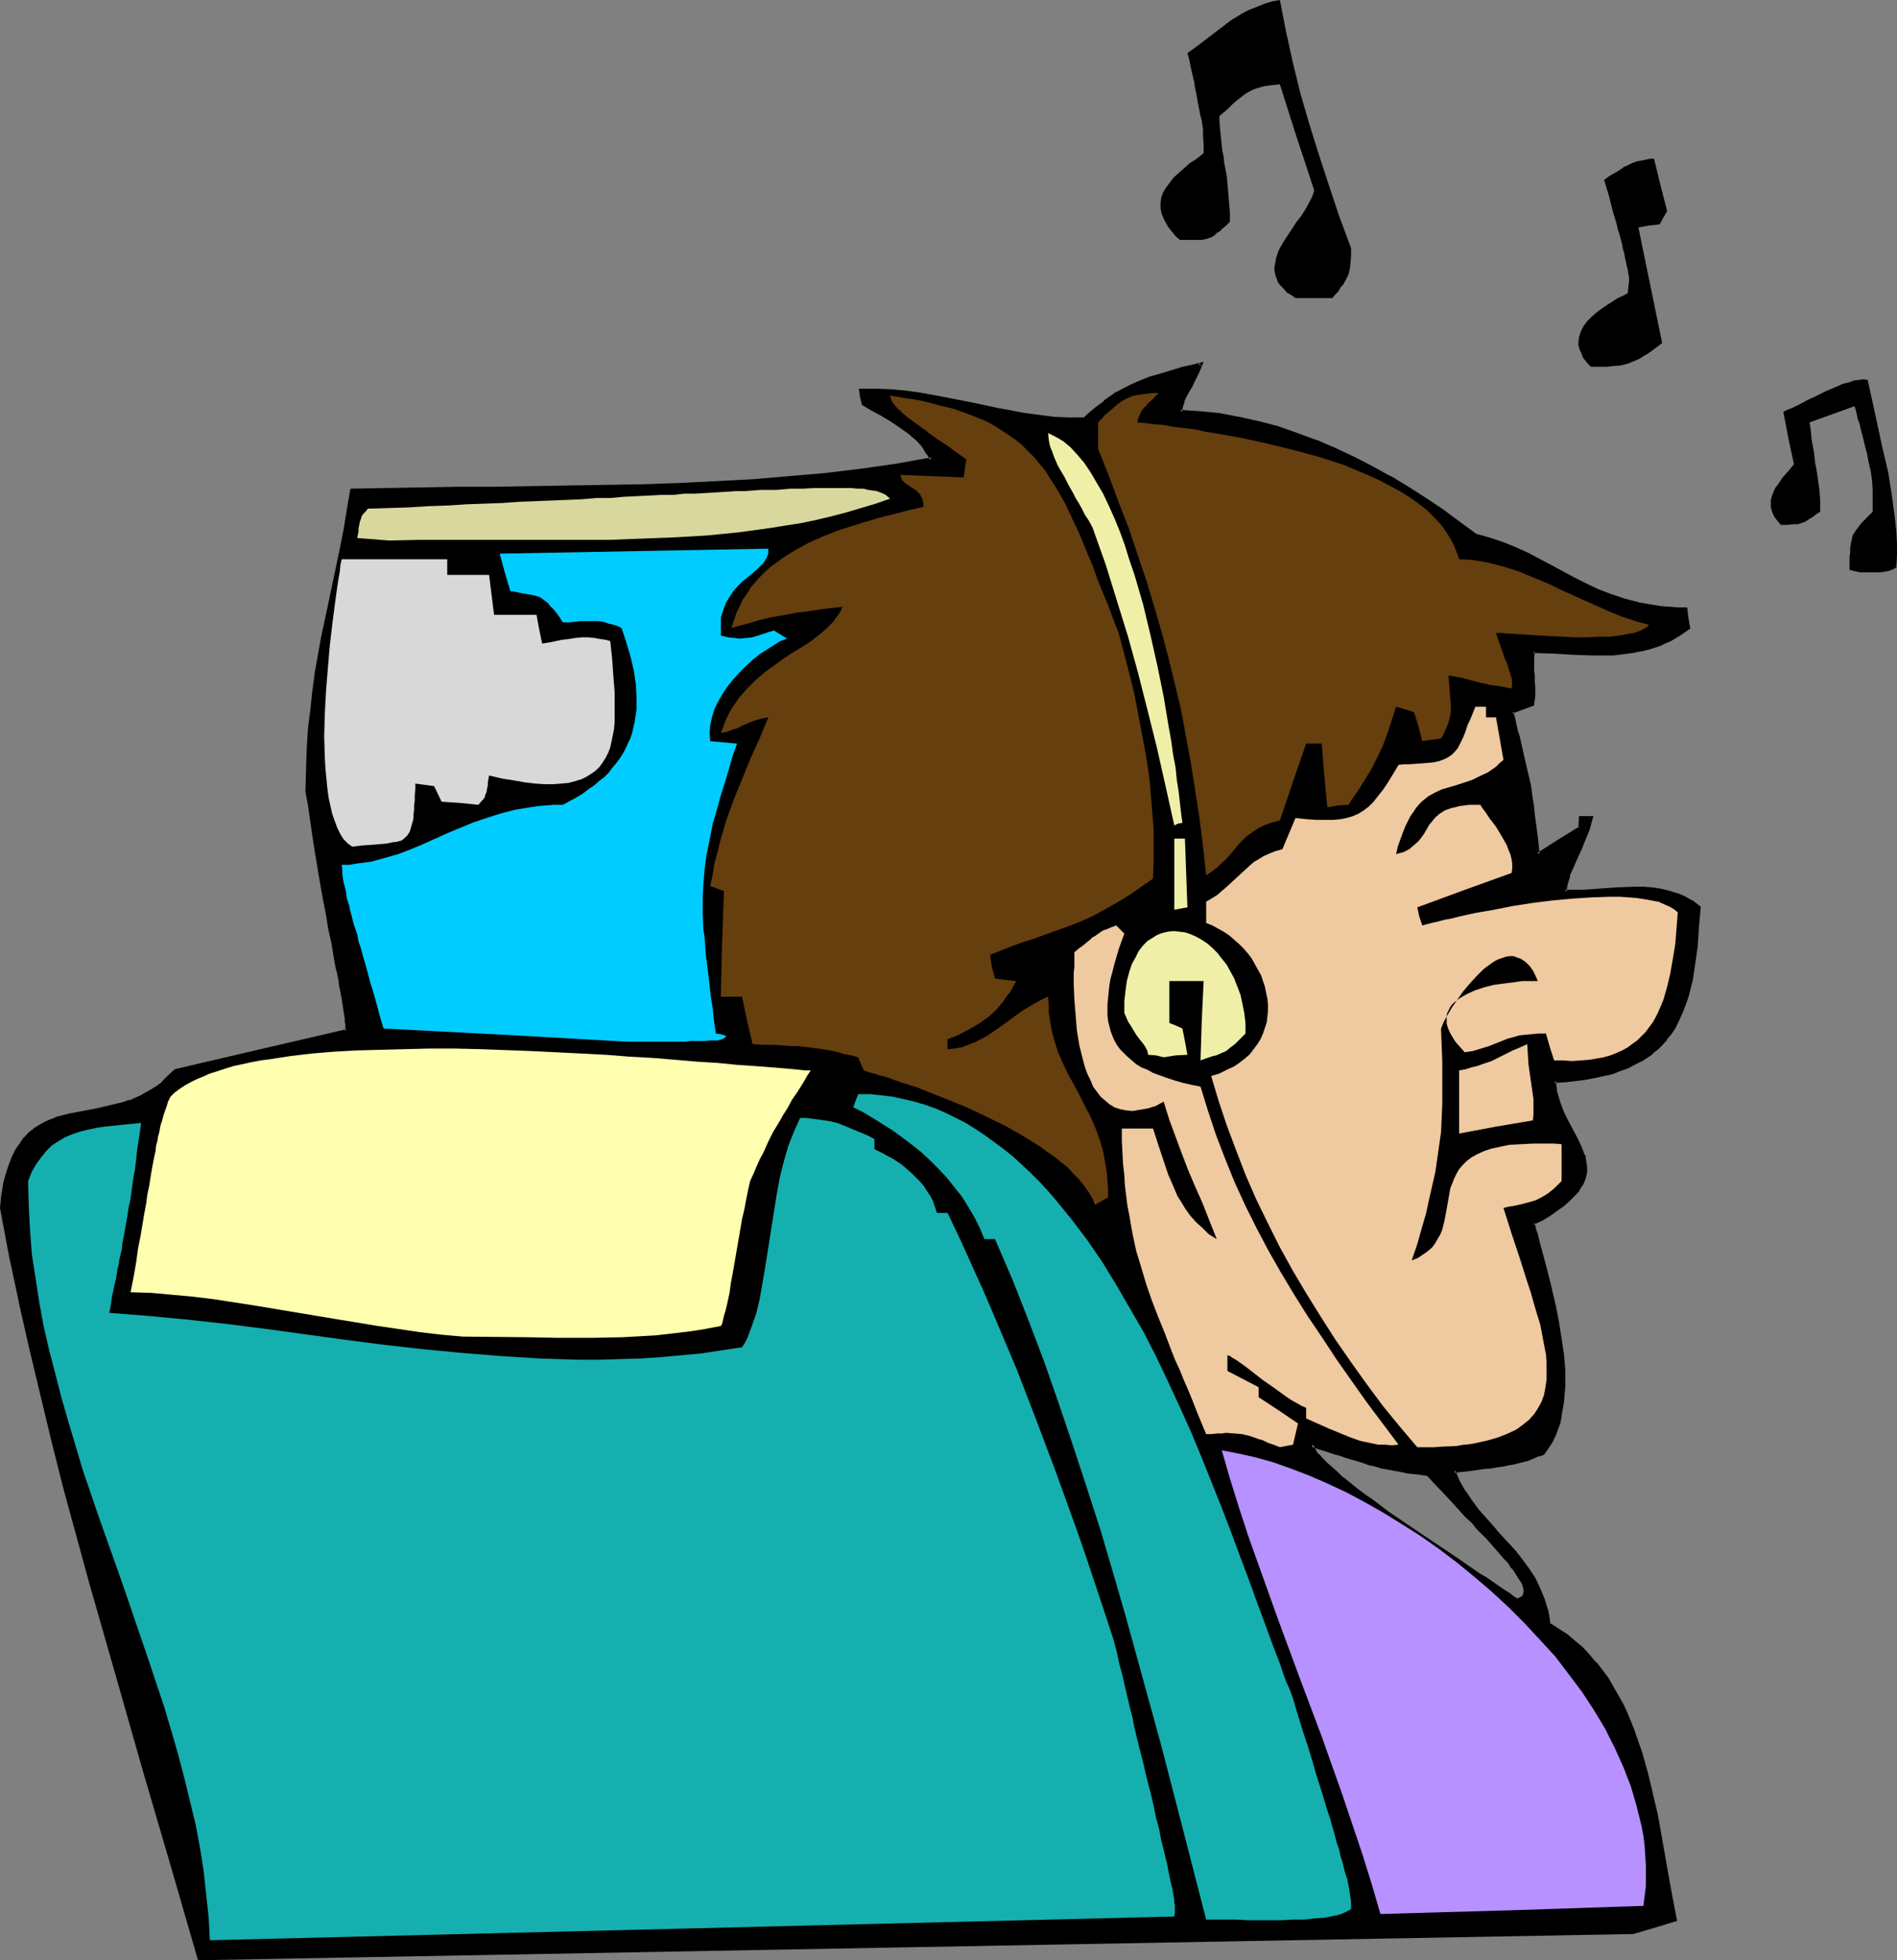 <?xml version="1.0" encoding="UTF-8" standalone="no"?>
<svg
   version="1.0"
   width="129.852mm"
   height="134.127mm"
   id="svg22"
   sodipodi:docname="Airline Music.wmf"
   xmlns:inkscape="http://www.inkscape.org/namespaces/inkscape"
   xmlns:sodipodi="http://sodipodi.sourceforge.net/DTD/sodipodi-0.dtd"
   xmlns="http://www.w3.org/2000/svg"
   xmlns:svg="http://www.w3.org/2000/svg">
  <rect width="100%" height="100%" fill="#808080" stroke="none"/>
  <sodipodi:namedview
     id="namedview22"
     pagecolor="#ffffff"
     bordercolor="#000000"
     borderopacity="0.25"
     inkscape:showpageshadow="2"
     inkscape:pageopacity="0.0"
     inkscape:pagecheckerboard="0"
     inkscape:deskcolor="#d1d1d1"
     inkscape:document-units="mm" />
  <defs
     id="defs1">
    <pattern
       id="WMFhbasepattern"
       patternUnits="userSpaceOnUse"
       width="6"
       height="6"
       x="0"
       y="0" />
  </defs>
  <path
     style="fill:#000000;fill-opacity:1;fill-rule:evenodd;stroke:none"
     d="m 392.526,413.856 0.485,-0.162 0.646,-0.323 0.323,-0.162 0.323,-0.485 0.162,-0.323 0.162,-0.485 v -0.485 l -0.162,-0.485 v -0.646 l -0.323,-0.646 -0.323,-0.646 -0.323,-0.808 -0.485,-0.646 -0.646,-0.97 -0.646,-0.808 -0.646,-0.97 -0.808,-0.97 -0.97,-1.131 -0.97,-1.131 -0.97,-1.131 -1.131,-1.293 -1.293,-1.293 -1.131,-1.293 -1.454,-1.454 -1.293,-1.454 -1.616,-1.616 -1.454,-1.616 -1.616,-1.778 -1.616,-1.778 -1.778,-1.778 -1.778,-1.939 -1.778,-1.939 -1.939,-0.323 -1.778,-0.162 -1.454,-0.162 -1.616,-0.323 -2.586,-0.485 -2.586,-0.485 -1.616,-0.323 -1.454,-0.485 -1.778,-0.646 -2.101,-0.485 -2.262,-0.808 -1.293,-0.323 -1.293,-0.485 -1.454,-0.485 -1.454,-0.485 -1.778,-0.485 -1.616,-0.646 0.323,0.97 0.485,0.808 0.808,0.97 0.97,1.131 1.131,1.131 1.293,1.131 1.454,1.293 1.616,1.454 1.778,1.293 1.778,1.454 1.778,1.454 2.101,1.454 4.202,3.07 4.363,3.07 8.888,6.141 4.363,2.909 4.04,2.586 1.939,1.293 1.778,1.293 1.778,0.97 1.454,1.131 1.454,0.97 1.293,0.97 1.131,0.646 0.485,0.323 z m -340.976,92.758 -6.949,-24.401 -7.11,-24.24 -7.11,-24.24 -6.787,-24.24 -6.626,-24.401 -3.07,-11.958 -3.07,-12.282 -2.747,-12.12 -2.747,-12.12 -2.586,-12.12 -2.424,-12.12 0.485,-3.232 0.485,-2.909 0.646,-2.586 0.808,-2.262 0.808,-2.101 0.808,-1.778 1.131,-1.616 1.131,-1.454 1.131,-1.293 1.293,-0.97 1.454,-0.97 1.293,-0.808 1.454,-0.646 1.616,-0.485 3.232,-0.808 3.232,-0.808 3.555,-0.646 3.394,-0.646 3.555,-0.808 1.778,-0.646 1.778,-0.646 1.778,-0.808 1.616,-0.97 1.778,-1.131 1.616,-1.293 1.616,-1.616 1.616,-1.616 22.139,-5.01 22.139,-5.171 0.162,-0.485 v -0.646 l -0.162,-0.646 v -0.646 -0.808 l -0.162,-0.97 -0.162,-1.131 -0.162,-0.97 -0.162,-1.131 -0.485,-2.747 -0.323,-1.454 -0.323,-1.616 -0.323,-1.616 -0.323,-1.778 -0.323,-1.778 -0.323,-1.939 -0.485,-2.101 -0.323,-2.101 -0.485,-2.262 -0.485,-2.424 -0.323,-2.424 -0.485,-2.586 -0.485,-2.586 -0.485,-2.747 -0.485,-2.909 -0.485,-3.07 -0.485,-3.07 -0.485,-3.232 -0.485,-3.232 -0.646,-3.394 -0.485,-3.555 0.162,-5.656 0.162,-5.171 0.323,-5.171 0.485,-5.01 0.646,-4.848 0.646,-4.686 1.616,-9.211 1.939,-9.05 1.778,-9.211 0.97,-4.686 0.97,-4.848 0.97,-5.01 0.97,-5.171 8.888,-0.162 9.05,-0.162 9.211,-0.162 h 9.373 l 18.907,-0.323 19.23,-0.323 9.696,-0.323 9.534,-0.485 9.534,-0.646 9.534,-0.646 9.373,-0.97 9.373,-0.97 9.211,-1.454 9.05,-1.454 -0.808,-1.454 -0.808,-1.293 -0.97,-1.131 -0.97,-1.131 -2.262,-1.939 -2.424,-1.778 -2.424,-1.616 -2.424,-1.293 -2.424,-1.454 -2.101,-1.293 -0.485,-1.778 -0.323,-1.616 h 4.04 l 3.878,0.162 3.717,0.323 3.555,0.485 3.394,0.485 3.394,0.646 6.787,1.454 6.787,1.454 3.394,0.646 3.555,0.646 3.717,0.485 3.717,0.323 3.878,0.323 h 4.04 l 1.778,-1.616 1.778,-1.454 1.616,-1.293 1.778,-1.293 1.616,-0.97 1.778,-0.97 1.616,-0.97 1.778,-0.646 3.717,-1.454 3.878,-1.293 4.202,-1.131 2.262,-0.485 2.262,-0.646 -0.646,1.939 -0.97,1.616 -0.808,1.616 -0.808,1.454 -0.646,1.293 -0.646,1.454 -0.485,1.454 -0.323,1.454 5.01,0.323 5.171,0.485 5.01,0.97 5.01,1.131 5.01,1.293 5.01,1.616 4.848,1.778 5.01,2.101 4.686,2.262 4.848,2.424 4.686,2.586 4.686,2.747 4.525,2.909 4.363,3.07 4.202,3.07 4.363,3.232 3.394,0.97 3.394,1.131 3.232,1.293 3.07,1.454 6.141,3.07 6.141,3.232 3.07,1.616 3.232,1.454 3.394,1.293 3.394,1.131 3.717,0.97 3.878,0.808 1.939,0.323 2.101,0.162 2.101,0.162 h 2.262 l 0.323,2.424 0.323,2.424 -2.262,1.616 -2.424,1.293 -2.424,1.131 -2.424,0.97 -2.424,0.646 -2.424,0.485 -2.586,0.323 -2.586,0.162 h -5.01 l -5.171,-0.162 -5.171,-0.323 h -5.333 l -0.162,1.616 v 1.616 1.454 l 0.162,1.616 0.162,1.616 v 1.616 1.939 l -0.162,2.101 -5.494,2.101 0.485,1.616 0.323,1.778 0.485,1.454 0.323,1.454 0.646,2.586 0.485,2.424 0.646,2.101 0.323,1.939 0.808,3.555 0.485,3.394 0.323,1.939 0.323,1.939 0.162,2.262 0.323,2.424 0.323,2.747 0.162,1.616 0.162,1.454 5.494,-3.394 5.494,-3.232 v -2.747 h 2.747 l -0.808,2.909 -0.97,2.747 -1.131,2.424 -0.97,2.424 -0.97,2.262 -0.97,2.101 -0.646,2.101 -0.323,1.939 h 4.525 l 4.525,-0.162 4.525,-0.323 4.525,-0.162 h 2.262 l 2.101,0.162 2.101,0.323 2.262,0.485 2.101,0.646 1.939,0.808 1.939,0.97 1.939,1.454 -0.323,5.171 -0.485,4.848 -0.323,2.262 -0.323,2.262 -0.323,2.101 -0.323,2.101 -0.485,2.101 -0.485,1.939 -0.646,1.778 -0.646,1.778 -0.646,1.616 -0.808,1.616 -0.808,1.454 -0.97,1.454 -0.97,1.454 -1.131,1.293 -1.131,1.131 -1.454,1.131 -1.293,1.131 -1.616,0.97 -1.616,0.808 -1.778,0.808 -1.939,0.808 -1.939,0.646 -2.101,0.646 -2.424,0.485 -2.424,0.323 -2.424,0.323 -2.747,0.323 -2.909,0.162 0.162,1.454 0.323,1.454 0.646,2.747 1.131,2.586 1.131,2.262 1.131,2.424 1.131,2.101 1.131,2.101 0.808,2.101 0.485,2.101 v 0.97 0.97 l -0.162,1.131 -0.323,0.97 -0.323,1.131 -0.646,0.97 -0.808,1.131 -0.97,0.97 -1.131,1.131 -1.454,1.293 -1.616,1.131 -1.778,1.131 -2.101,1.293 -2.262,1.293 0.323,1.454 0.485,1.454 0.808,3.232 0.97,3.555 0.97,3.717 1.131,3.878 0.808,4.202 0.808,4.04 0.808,4.202 0.485,4.202 0.323,4.202 v 4.04 l -0.162,1.939 v 1.939 l -0.323,1.939 -0.323,1.778 -0.485,1.778 -0.646,1.778 -0.646,1.616 -0.646,1.454 -0.97,1.454 -0.97,1.454 -1.293,0.485 -0.97,0.485 -1.939,0.646 -1.778,0.485 -2.101,0.485 -1.131,0.323 -1.293,0.162 -1.454,0.162 -1.616,0.323 -1.939,0.162 -2.262,0.323 -2.586,0.323 -1.293,0.162 -1.454,0.162 1.131,2.747 1.293,2.586 1.616,2.424 1.778,2.262 3.878,4.363 1.939,2.101 1.939,2.262 1.939,2.101 1.778,2.262 1.616,2.262 1.616,2.424 1.454,2.747 1.131,2.747 0.323,1.616 0.485,1.454 0.323,1.616 0.162,1.616 2.424,1.454 2.101,1.616 2.101,1.616 1.939,1.616 1.778,1.939 1.616,1.939 1.616,1.939 1.454,2.101 1.454,2.262 1.293,2.101 1.131,2.424 1.131,2.262 2.101,4.848 1.616,5.171 1.616,5.171 1.293,5.333 1.131,5.494 0.97,5.333 1.939,11.15 1.131,5.333 0.97,5.333 -5.494,1.616 -5.333,1.778 -185.517,3.394 z"
     id="path1" />
  <path
     style="fill:#000000;fill-opacity:1;fill-rule:evenodd;stroke:none"
     d="m 392.364,414.341 0.97,-0.323 0.485,-0.162 v 0 l 0.485,-0.323 0.323,-0.485 0.323,-0.485 0.162,-0.646 v -0.646 l -0.162,-0.485 v 0 l -0.162,-0.646 v 0 l -0.323,-0.646 -0.323,-0.646 -0.323,-0.808 v 0 l -0.485,-0.808 -0.646,-0.808 -0.646,-0.97 -0.646,-0.808 v 0 l -0.808,-1.131 -0.97,-1.131 v 0 l -0.97,-1.131 -0.97,-1.131 -1.131,-1.293 -1.293,-1.293 -1.131,-1.293 -1.454,-1.454 -1.293,-1.454 -1.616,-1.616 -1.454,-1.616 -1.616,-1.778 -1.616,-1.778 -3.555,-3.717 -1.939,-2.101 -2.101,-0.323 -1.778,-0.162 -1.454,-0.162 -1.454,-0.323 -2.586,-0.323 -2.747,-0.646 v 0 l -1.454,-0.323 -1.616,-0.485 -1.778,-0.646 -1.939,-0.485 -2.262,-0.646 -1.293,-0.485 -1.293,-0.485 -1.454,-0.323 -1.616,-0.646 -1.616,-0.485 -2.747,-0.808 0.97,1.778 0.485,0.808 v 0.162 l 0.808,0.97 v 0 l 0.97,1.131 1.131,1.131 1.293,1.131 1.454,1.293 v 0 l 1.616,1.454 v 0 l 1.778,1.293 v 0 l 1.778,1.454 v 0 l 1.939,1.616 2.101,1.454 4.04,3.07 4.525,3.07 8.888,5.979 4.202,2.909 5.979,4.04 1.778,1.131 1.778,1.131 1.616,0.97 1.454,0.97 1.293,0.97 0.97,0.808 0.485,0.323 0.646,0.323 0.323,-0.808 -0.323,-0.323 -0.646,-0.323 -0.97,-0.808 -1.293,-0.808 -1.454,-0.97 -1.616,-1.131 -1.616,-1.131 -1.939,-1.131 -5.818,-4.04 -4.363,-2.909 -8.888,-5.979 -4.525,-3.07 -4.04,-3.07 -2.101,-1.454 -1.939,-1.454 v 0 l -1.778,-1.454 v 0 l -1.778,-1.454 v 0.162 l -1.454,-1.454 v 0 l -1.454,-1.293 -1.293,-1.131 -1.131,-1.131 -0.97,-1.131 v 0.162 l -0.808,-0.97 h 0.162 l -0.646,-0.97 -0.323,-0.808 -0.485,0.646 1.778,0.646 1.616,0.485 1.454,0.485 1.454,0.485 1.293,0.323 1.293,0.485 2.262,0.646 2.101,0.646 1.778,0.646 1.616,0.323 1.454,0.485 v 0 l 2.747,0.485 2.586,0.485 1.454,0.323 1.616,0.162 1.616,0.162 1.939,0.323 -0.162,-0.162 1.778,1.939 3.555,3.717 1.616,1.778 1.616,1.778 1.454,1.616 1.616,1.454 1.293,1.616 1.454,1.454 1.293,1.293 1.131,1.293 1.131,1.293 0.97,1.131 0.97,1.131 v 0 l 0.97,0.97 0.808,1.131 h -0.162 l 0.808,0.808 0.646,0.97 0.485,0.808 0.485,0.808 v 0 l 0.485,0.646 0.323,0.646 0.162,0.646 v 0 l 0.162,0.485 v 0 0.485 0 0.485 -0.162 l -0.162,0.485 h 0.162 l -0.323,0.323 h 0.162 l -0.323,0.323 v -0.162 l -0.323,0.323 v 0 l -0.485,0.162 -0.485,0.323 h 0.323 z"
     id="path2" />
  <path
     style="fill:#000000;fill-opacity:1;fill-rule:evenodd;stroke:none"
     d="m 51.55,506.129 0.485,0.323 -6.949,-24.401 -7.11,-24.24 -7.11,-24.24 -6.787,-24.24 -6.626,-24.401 -3.07,-11.958 -3.07,-12.12 -2.747,-12.282 -2.747,-12.12 v 0.162 L 3.232,324.33 0.808,312.21 v 0.162 L 1.293,309.139 1.778,306.392 v 0 l 0.646,-2.586 0.646,-2.424 v 0.162 l 0.808,-2.101 0.97,-1.778 v 0 l 0.97,-1.616 1.131,-1.293 v 0 l 1.131,-1.293 1.293,-0.97 v 0 l 1.293,-0.808 v 0 l 1.293,-0.808 1.454,-0.646 v 0 l 1.616,-0.485 3.07,-0.808 v 0 l 3.394,-0.808 3.394,-0.646 3.555,-0.646 v 0 l 3.555,-0.97 1.778,-0.485 v -0.162 l 1.778,-0.646 1.778,-0.808 v 0 l 1.778,-0.97 1.616,-1.131 1.778,-1.293 v 0 l 1.616,-1.616 1.616,-1.616 -0.162,0.162 22.139,-5.171 22.462,-5.171 0.162,-0.808 v -0.646 l -0.162,-0.646 v -0.808 l -0.162,-0.808 v -0.97 l -0.162,-0.97 -0.162,-1.131 -0.162,-1.131 -0.646,-2.586 -0.162,-1.454 -0.323,-1.616 -0.323,-1.616 -0.323,-1.778 -0.323,-1.939 -0.485,-1.939 -0.323,-1.939 -0.485,-2.262 -0.323,-2.262 -0.485,-2.262 -0.485,-2.424 -0.323,-2.586 -0.646,-2.747 -0.323,-2.747 -0.485,-2.909 -0.646,-2.909 -0.323,-3.07 -0.646,-3.232 -0.485,-3.232 -0.485,-3.394 -0.485,-3.555 v 0 -5.656 l 0.323,-5.171 0.323,-5.171 v 0 l 0.485,-5.01 0.646,-4.848 0.646,-4.686 1.616,-9.05 1.778,-9.211 1.939,-9.211 0.97,-4.525 0.97,-5.01 0.97,-4.848 0.97,-5.171 -0.485,0.323 8.888,-0.323 18.261,-0.162 9.373,-0.162 18.907,-0.162 19.23,-0.485 9.696,-0.323 9.534,-0.323 9.534,-0.646 h 0.162 l 9.534,-0.646 9.373,-0.97 9.373,-0.97 9.05,-1.454 9.696,-1.616 -1.131,-1.939 v 0 l -0.808,-1.293 -0.97,-1.293 v 0 l -0.97,-1.131 -2.262,-1.939 v -0.162 l -2.424,-1.616 -2.424,-1.616 -2.424,-1.454 h -0.162 l -2.424,-1.293 h 0.162 l -2.262,-1.293 0.323,0.162 -0.485,-1.778 v 0.162 l -0.323,-1.616 -0.485,0.485 h 4.04 l 3.878,0.162 h -0.162 l 3.717,0.323 3.555,0.485 3.555,0.485 3.394,0.646 6.787,1.454 6.787,1.454 3.394,0.646 3.555,0.646 3.555,0.485 3.878,0.323 v 0 l 3.878,0.323 h 4.363 l 1.778,-1.778 1.778,-1.454 h -0.162 l 1.778,-1.293 v 0 l 1.616,-1.293 1.778,-0.97 h -0.162 l 1.778,-0.97 1.778,-0.808 1.616,-0.808 v 0 l 3.717,-1.293 h -0.162 l 4.04,-1.293 4.202,-1.131 2.262,-0.646 2.262,-0.646 -0.485,-0.646 -0.808,1.939 -0.808,1.778 -0.808,1.616 v 0 l -0.808,1.293 v 0.162 l -0.808,1.293 -0.485,1.454 h -0.162 l -0.485,1.454 v 0 l -0.323,1.939 5.494,0.323 v 0 l 5.01,0.646 5.171,0.808 h -0.162 l 5.01,1.293 5.01,1.293 5.01,1.616 5.01,1.778 h -0.162 l 5.01,2.101 4.686,2.101 4.848,2.424 4.686,2.747 h -0.162 l 4.686,2.747 4.525,2.747 4.363,3.07 4.363,3.07 4.202,3.232 3.555,0.97 3.394,1.293 v 0 l 3.232,1.293 v -0.162 l 3.07,1.454 6.141,3.232 6.141,3.07 3.07,1.616 3.232,1.454 3.394,1.454 v 0 l 3.555,1.131 3.555,0.97 h 0.162 l 3.717,0.808 2.101,0.162 2.101,0.323 v 0 h 2.101 l 2.262,0.162 -0.485,-0.485 0.323,2.424 0.485,2.424 0.162,-0.485 -2.424,1.778 h 0.162 l -2.424,1.293 -2.424,1.131 0.162,-0.162 -2.586,0.97 -2.424,0.646 h 0.162 l -2.586,0.485 -2.424,0.323 -2.586,0.162 v 0 h -5.01 l -5.171,-0.162 -5.171,-0.162 -5.656,-0.162 -0.323,2.101 v 1.616 l 0.162,1.454 v 0.162 1.454 0 l 0.162,1.616 v 0 l 0.162,1.616 v 0 h 0.808 v 0 l -0.162,-1.778 v 0.162 -1.616 -0.162 l -0.162,-1.454 v 0 -1.454 -1.616 0.162 l 0.162,-1.778 -0.485,0.323 5.333,0.162 5.171,0.323 5.171,0.162 h 5.01 0.162 l 2.586,-0.323 2.424,-0.323 2.424,-0.485 h 0.162 l 2.424,-0.646 2.424,-0.808 0.162,-0.162 2.262,-0.97 2.424,-1.454 v 0 l 2.586,-1.778 -0.485,-2.747 -0.323,-2.747 h -2.586 l -2.101,-0.162 v 0 l -2.101,-0.162 -1.939,-0.323 -3.878,-0.646 h 0.162 l -3.717,-0.97 -3.394,-1.131 v 0 l -3.394,-1.293 -3.07,-1.454 -3.232,-1.616 -5.979,-3.232 -6.141,-3.232 -3.232,-1.454 v 0 l -3.232,-1.293 v 0 l -3.394,-1.131 -3.555,-0.97 h 0.162 l -4.202,-3.07 -4.363,-3.232 -4.363,-2.909 -4.525,-2.909 -4.525,-2.747 h -0.162 l -4.686,-2.586 -4.686,-2.424 -4.848,-2.262 -4.848,-2.101 h -0.162 l -4.848,-1.778 -5.01,-1.778 -5.01,-1.293 -5.01,-1.131 h -0.162 l -5.01,-0.97 -5.171,-0.485 v 0 l -5.01,-0.323 0.485,0.485 0.323,-1.454 v 0 l 0.485,-1.293 h -0.162 l 0.646,-1.293 0.808,-1.454 v 0 l 0.808,-1.293 V 99.545 l 0.808,-1.616 0.808,-1.616 1.131,-2.747 -3.232,0.808 -2.262,0.485 -4.202,1.293 -3.878,1.131 h -0.162 l -3.555,1.454 v 0 l -1.778,0.808 -1.616,0.808 -1.778,0.97 h -0.162 l -1.616,1.131 -1.616,1.131 v 0.162 l -1.778,1.293 v 0 l -1.778,1.454 -1.778,1.616 0.323,-0.162 h -4.04 l -3.878,-0.162 v 0 l -3.717,-0.485 -3.717,-0.485 -3.394,-0.646 -3.555,-0.646 -6.787,-1.454 -6.626,-1.293 -3.394,-0.646 -3.555,-0.646 -3.555,-0.485 -3.717,-0.323 v 0 l -3.878,-0.162 h -4.525 l 0.323,2.262 v 0 l 0.485,1.939 2.424,1.454 v 0 l 2.424,1.293 v 0 l 2.424,1.454 2.424,1.616 2.262,1.616 v 0 l 2.262,1.939 0.97,1.131 v -0.162 l 0.808,1.293 0.808,1.293 v -0.162 l 0.808,1.454 0.323,-0.646 -9.05,1.616 -9.05,1.293 -9.373,1.131 -9.373,0.808 -9.534,0.808 v 0 l -9.534,0.485 -9.534,0.485 -9.696,0.323 -19.23,0.323 -18.907,0.323 h -9.373 l -18.261,0.323 -9.373,0.162 -0.97,5.656 -0.808,5.01 -0.97,4.848 -0.97,4.686 -1.939,9.211 -1.939,9.05 -1.616,9.05 -0.646,4.848 -0.485,4.686 -0.646,5.01 v 0.162 l -0.323,5.171 -0.162,5.171 -0.162,5.656 v 0.162 l 0.646,3.394 0.485,3.394 0.485,3.394 0.485,3.232 0.485,3.07 0.485,2.909 0.485,2.909 0.485,2.747 0.485,2.747 0.485,2.424 0.485,2.586 0.323,2.262 0.485,2.262 0.485,2.101 0.323,2.101 0.323,1.939 0.323,1.778 0.485,1.939 0.323,1.616 0.162,1.454 0.323,1.454 0.485,2.747 0.162,1.131 0.162,1.131 0.162,0.97 0.162,0.97 v 0.808 l 0.162,0.808 v 0.646 -0.162 0.646 -0.162 0.646 l 0.323,-0.485 -22.301,5.171 -22.139,5.171 -1.778,1.616 -1.616,1.616 h 0.162 l -1.778,1.293 -1.616,0.97 -1.778,0.97 h 0.162 l -1.778,0.808 -1.778,0.808 v -0.162 l -1.778,0.646 -3.555,0.808 h 0.162 l -3.555,0.808 -3.394,0.646 -3.394,0.646 v 0 l -3.232,0.808 -1.454,0.646 h -0.162 l -1.454,0.646 -1.454,0.808 v 0 l -1.293,0.808 -0.162,0.162 -1.293,0.97 -1.131,1.293 H 6.141 l -0.97,1.454 -1.131,1.616 v 0 l -0.97,1.939 -0.808,2.101 v 0 l -0.808,2.424 -0.646,2.424 v 0.162 L 0.323,309.139 0,312.371 l 2.262,12.12 2.586,12.12 v 0.162 l 2.747,12.12 2.909,12.12 2.909,12.12 3.07,12.12 6.626,24.24 6.949,24.24 6.949,24.401 7.11,24.24 7.11,24.563 z"
     id="path3" />
  <path
     style="fill:#000000;fill-opacity:1;fill-rule:evenodd;stroke:none"
     d="m 396.404,178.082 -0.162,1.939 -0.162,2.101 0.323,-0.485 -5.818,2.262 0.485,2.101 0.323,1.616 0.485,1.616 0.323,1.454 1.293,4.848 0.485,2.101 v 0 l 0.323,1.939 0.808,3.555 0.646,3.555 0.162,1.778 0.323,2.101 0.323,2.101 0.162,2.424 0.323,2.747 0.162,1.616 0.323,2.262 6.141,-3.878 5.656,-3.394 v -2.909 l -0.485,0.323 h 2.747 l -0.485,-0.485 -0.808,2.909 -0.97,2.747 v 0 l -0.97,2.424 -1.131,2.424 -0.97,2.262 -0.808,2.101 h -0.162 l -0.646,2.101 v 0 l -0.323,2.586 h 5.01 l 4.525,-0.162 4.525,-0.323 4.525,-0.162 h 2.262 -0.162 l 2.262,0.162 2.101,0.323 2.101,0.323 v 0 l 2.101,0.646 h -0.162 l 2.101,0.808 1.939,1.131 v 0 l 1.778,1.293 -0.162,-0.485 -0.323,5.171 -0.485,5.01 -0.323,2.262 -0.323,2.262 -0.162,2.101 -0.485,2.101 v 0 l -0.485,1.939 -0.485,1.939 -0.485,1.778 -0.646,1.778 v 0 l -0.646,1.616 -0.808,1.616 -0.808,1.454 v 0 l -0.97,1.454 -0.97,1.293 v 0 l -1.131,1.293 -1.131,1.131 -1.454,1.131 h 0.162 l -1.454,0.97 -1.454,0.97 v 0 l -1.616,0.97 -1.778,0.808 v -0.162 l -1.778,0.808 -2.101,0.646 -2.101,0.646 -2.262,0.485 v 0 l -2.424,0.323 -2.586,0.485 -2.747,0.162 h 0.162 l -3.394,0.323 0.162,1.939 0.323,1.293 v 0.162 l 0.646,2.747 h 0.162 l 0.97,2.586 1.131,2.424 1.293,2.262 1.131,2.101 0.97,2.101 0.808,2.101 v -0.162 l 0.485,2.101 0.162,0.97 v 0 l -0.162,0.97 v 0 l -0.162,0.97 v 0 l -0.323,0.97 -0.323,1.131 v -0.162 l -0.485,0.97 -0.808,1.131 v 0 l -0.97,0.97 -1.131,1.131 v 0 l -1.293,1.293 v -0.162 l -1.616,1.131 -1.778,1.293 -2.101,1.293 v 0 l -2.586,1.454 0.485,1.778 0.323,1.454 0.97,3.232 0.97,3.555 0.808,3.717 1.131,3.878 v 0 l 0.808,4.04 0.97,4.202 0.646,4.202 0.485,4.04 0.323,4.202 v 0 4.04 1.939 l -0.162,1.939 v -0.162 l -0.323,1.939 -0.323,1.778 v 0 l -0.485,1.778 -0.485,1.778 v -0.162 l -0.646,1.778 v 0 l -0.808,1.454 v 0 l -0.808,1.454 -1.131,1.454 0.323,-0.323 -1.293,0.485 v 0.162 l -0.97,0.323 v 0 l -1.939,0.646 -1.778,0.485 -2.101,0.646 h 0.162 l -1.131,0.162 -1.293,0.162 -1.454,0.323 -1.778,0.162 -1.939,0.323 -2.101,0.162 -2.586,0.323 -1.454,0.162 -1.939,0.323 1.293,3.232 1.454,2.586 v 0 l 1.616,2.424 1.778,2.424 v 0 l 3.878,4.363 1.939,2.101 1.939,2.101 1.939,2.262 v 0 l 1.778,2.101 v 0 l 1.616,2.424 1.616,2.424 v 0 l 1.293,2.586 1.131,2.747 v 0 l 0.485,1.454 0.323,1.616 v -0.162 l 0.323,1.616 0.323,1.939 2.424,1.454 2.262,1.616 1.939,1.616 v 0 l 1.939,1.616 1.778,1.939 1.616,1.939 v -0.162 l 1.616,2.101 1.454,2.101 1.293,2.101 1.454,2.262 v 0 l 1.131,2.262 1.131,2.262 1.939,5.01 v -0.162 l 1.616,5.01 1.616,5.333 1.293,5.333 v 0 l 1.131,5.333 1.131,5.494 1.939,10.989 0.97,5.333 0.97,5.333 0.323,-0.485 -5.494,1.616 -5.333,1.778 h 0.162 l -185.517,3.394 -185.517,3.394 -0.323,0.808 185.84,-3.394 185.517,-3.394 5.494,-1.616 5.818,-1.778 -1.131,-5.818 -0.97,-5.333 -1.939,-10.989 -0.97,-5.494 -1.293,-5.333 v -0.162 l -1.293,-5.333 -1.454,-5.171 -1.778,-5.01 v -0.162 l -1.939,-4.848 -1.131,-2.424 -1.293,-2.262 v 0 l -1.293,-2.262 -1.293,-2.262 -1.454,-1.939 -1.616,-2.101 h -0.162 l -1.616,-1.939 -1.778,-1.939 -1.939,-1.616 -0.162,-0.162 -1.939,-1.616 -2.262,-1.454 -2.262,-1.454 0.162,0.323 -0.162,-1.616 -0.323,-1.616 v -0.162 l -0.485,-1.454 -0.485,-1.616 v 0 l -1.131,-2.747 -1.293,-2.747 v 0 l -1.616,-2.424 -1.778,-2.424 v 0 l -1.778,-2.262 v 0 l -1.939,-2.101 -2.101,-2.262 -1.778,-2.101 -3.878,-4.363 0.162,0.162 -1.778,-2.424 -1.616,-2.424 v 0.162 l -1.454,-2.586 -1.131,-2.747 -0.323,0.646 1.454,-0.162 1.454,-0.162 2.586,-0.323 2.101,-0.323 1.939,-0.162 1.778,-0.323 1.454,-0.162 1.293,-0.323 1.131,-0.162 v 0 l 1.939,-0.485 1.939,-0.485 1.939,-0.808 v 0 l 0.97,-0.485 v 0.162 l 1.293,-0.485 1.131,-1.616 0.97,-1.454 v 0 l 0.808,-1.616 v 0 l 0.646,-1.616 v -0.162 l 0.646,-1.616 0.323,-1.778 v -0.162 l 0.323,-1.778 0.323,-1.939 v 0 l 0.162,-1.939 0.162,-1.939 v -4.04 -0.162 l -0.323,-4.04 -0.646,-4.202 -0.646,-4.202 -0.808,-4.202 -0.97,-4.04 v -0.162 l -0.97,-3.878 -0.97,-3.717 -0.97,-3.555 -0.808,-3.232 -0.485,-1.454 -0.323,-1.454 -0.323,0.485 2.424,-1.131 v 0 l 2.101,-1.293 1.778,-1.293 1.616,-1.131 v 0 l 1.454,-1.293 v 0 l 1.131,-1.131 0.97,-0.97 0.162,-0.162 0.646,-1.131 0.646,-0.97 0.485,-1.131 0.323,-1.131 0.162,-0.97 v -0.162 -0.97 l -0.162,-1.131 -0.323,-2.101 h -0.162 l -0.808,-2.101 -0.97,-2.101 -1.131,-2.101 -1.293,-2.424 -1.131,-2.262 -0.97,-2.586 v 0 l -0.808,-2.747 v 0.162 l -0.162,-1.454 -0.162,-1.454 -0.485,0.485 2.909,-0.162 v 0 l 2.747,-0.323 2.586,-0.323 2.424,-0.485 v 0 l 2.262,-0.485 2.262,-0.485 1.939,-0.808 1.939,-0.646 v 0 l 1.778,-0.97 1.616,-0.808 h 0.162 l 1.454,-0.97 1.454,-0.97 v -0.162 l 1.454,-1.131 1.131,-1.131 1.131,-1.293 v -0.162 l 1.131,-1.293 0.97,-1.454 v 0 l 0.808,-1.616 0.646,-1.454 0.808,-1.778 v -0.162 l 0.646,-1.616 0.646,-1.939 0.485,-1.939 0.485,-1.939 v 0 l 0.323,-2.101 0.323,-2.101 0.323,-2.262 0.323,-2.262 0.323,-5.01 0.485,-5.333 -2.101,-1.616 h -0.162 l -1.939,-1.131 -1.939,-0.808 h -0.162 l -2.101,-0.646 v 0 l -2.101,-0.485 -2.101,-0.323 -2.262,-0.162 v 0 h -2.262 l -4.525,0.162 -4.525,0.323 -4.525,0.323 h -4.525 l 0.485,0.485 0.323,-2.101 v 0.162 l 0.646,-2.101 h -0.162 l 0.97,-2.101 0.97,-2.262 1.131,-2.424 0.97,-2.424 v 0 l 1.131,-2.747 0.97,-3.555 h -3.717 l -0.162,3.232 0.162,-0.485 -5.494,3.394 -5.333,3.394 0.646,0.323 -0.162,-1.616 -0.162,-1.454 -0.323,-2.747 -0.323,-2.424 -0.323,-2.262 -0.162,-1.939 -0.323,-1.939 -0.485,-3.555 -0.808,-3.394 -0.485,-2.101 v 0 l -0.485,-2.101 -1.131,-5.01 -0.485,-1.454 -0.323,-1.454 -0.323,-1.616 -0.485,-1.778 -0.323,0.485 5.656,-2.101 0.323,-2.424 v -1.939 z"
     id="path4" />
  <path
     style="fill:#16afaf;fill-opacity:1;fill-rule:evenodd;stroke:none"
     d="m 54.298,501.766 -0.323,-5.979 -0.646,-5.979 -0.646,-5.979 -0.97,-6.141 -1.131,-5.979 -1.454,-5.979 -1.454,-5.979 -1.616,-6.141 -1.778,-6.141 -1.778,-5.979 -4.04,-12.12 -4.202,-12.282 -2.101,-6.141 -2.101,-5.979 -4.363,-12.282 -4.202,-12.282 -3.717,-12.443 -1.778,-6.141 -1.616,-6.302 -1.616,-6.141 -1.454,-6.302 -1.131,-6.141 -0.97,-6.302 -0.97,-6.302 -0.485,-6.302 -0.323,-6.302 -0.162,-6.302 0.97,-2.424 1.131,-1.939 1.293,-1.778 1.293,-1.616 1.454,-1.454 1.778,-1.131 1.616,-0.97 1.939,-0.808 1.939,-0.646 1.939,-0.485 2.262,-0.485 2.101,-0.323 4.686,-0.485 4.848,-0.485 -0.485,3.394 -0.485,3.07 -0.323,2.909 -0.323,2.747 -0.485,2.586 -0.323,2.424 -0.323,2.424 -0.485,2.262 -0.323,2.101 -0.323,1.939 -0.323,1.778 -0.323,1.778 -0.323,1.616 -0.162,1.616 -0.646,2.747 -0.162,1.293 -0.323,1.131 -0.323,2.262 -0.485,1.939 -0.323,1.616 -0.323,1.454 -0.162,1.454 -0.485,2.586 10.342,0.808 10.181,0.97 10.181,1.131 10.181,1.293 20.038,2.747 10.019,1.293 10.019,1.131 10.019,0.97 10.019,0.808 10.342,0.646 10.181,0.323 h 5.171 l 5.171,-0.162 5.333,-0.162 5.171,-0.323 5.333,-0.485 5.333,-0.485 5.333,-0.808 5.333,-0.808 0.808,-1.293 0.646,-1.293 1.131,-3.07 1.131,-3.232 0.808,-3.394 0.646,-3.717 0.646,-3.717 0.646,-4.04 0.646,-4.04 1.293,-8.242 0.646,-4.04 0.808,-4.202 0.97,-3.878 1.131,-3.878 1.454,-3.717 1.616,-3.555 h 1.454 l 1.293,0.162 2.424,0.323 2.262,0.323 2.101,0.485 2.101,0.808 2.262,0.97 2.424,0.97 1.454,0.646 1.454,0.808 v 2.586 l 0.97,0.485 1.293,0.646 1.131,0.646 1.293,0.646 2.424,1.616 2.424,2.101 2.262,2.262 0.97,1.131 0.808,1.293 0.97,1.454 0.646,1.293 0.485,1.454 0.485,1.454 h 2.747 l 3.232,6.787 3.07,6.787 3.07,6.787 2.909,6.787 5.656,13.413 5.171,13.413 5.171,13.736 5.01,13.898 2.424,6.949 2.424,7.272 2.424,7.272 2.424,7.434 0.808,3.07 0.646,3.07 0.808,2.909 0.646,2.909 0.646,2.747 0.646,2.747 0.646,2.424 0.485,2.586 1.131,4.686 1.131,4.363 0.97,4.202 0.97,3.717 0.808,3.394 0.646,3.232 0.808,2.909 0.485,2.747 0.646,2.424 0.485,2.101 0.485,1.939 0.323,1.778 0.323,1.616 0.323,1.454 0.323,1.293 0.162,0.97 0.162,0.97 0.162,0.808 v 0.808 l 0.162,0.646 v 0.97 0.808 l -0.162,1.131 -124.755,3.07 z"
     id="path5" />
  <path
     style="fill:#16afaf;fill-opacity:1;fill-rule:evenodd;stroke:none"
     d="m 312.049,496.433 -5.818,-22.624 -5.818,-22.462 -6.141,-22.301 -3.07,-11.15 -3.232,-11.15 -3.232,-10.989 -3.555,-10.989 -3.555,-10.827 -3.717,-10.989 -3.717,-10.666 -4.04,-10.666 -4.202,-10.666 -4.525,-10.504 h -2.747 l -1.131,-2.747 -1.454,-2.909 -1.616,-2.747 -1.616,-2.586 -1.939,-2.424 -1.939,-2.424 -2.101,-2.262 -2.262,-2.262 -2.262,-2.101 -2.424,-1.939 -2.586,-1.939 -2.424,-1.778 -2.586,-1.616 -2.586,-1.616 -2.424,-1.454 -2.586,-1.293 0.646,-1.778 0.646,-1.616 h 3.07 l 2.909,0.323 2.909,0.323 2.909,0.646 2.747,0.646 2.747,0.808 2.747,0.97 2.586,1.131 2.586,1.293 2.586,1.293 2.586,1.616 2.424,1.616 2.424,1.778 2.424,1.778 2.424,1.939 2.262,2.101 2.262,2.101 2.262,2.262 2.101,2.262 2.101,2.424 4.202,5.171 4.04,5.333 3.878,5.656 3.555,5.818 3.555,6.141 3.555,6.141 3.232,6.302 3.07,6.464 3.07,6.626 2.909,6.464 2.747,6.626 2.586,6.464 2.586,6.464 2.424,6.302 2.262,6.141 2.262,5.979 2.101,5.818 2.101,5.656 1.939,5.333 1.939,5.01 0.808,2.424 0.808,2.262 0.97,2.101 0.808,2.262 1.293,4.363 1.293,4.202 1.293,3.878 1.131,3.717 0.97,3.394 0.97,3.07 0.97,3.07 0.808,2.747 0.808,2.424 0.646,2.262 0.646,2.262 0.485,1.939 0.646,1.778 0.323,1.616 0.485,1.454 0.323,1.293 0.323,1.293 0.323,1.131 0.323,0.808 0.162,0.97 0.323,1.616 0.162,1.131 0.162,1.131 0.162,0.97 v 1.939 l -0.485,0.323 -0.646,0.323 -0.646,0.323 -0.808,0.323 -0.97,0.323 -0.97,0.162 -2.262,0.485 -2.586,0.162 -2.747,0.323 h -2.909 l -3.07,0.162 h -5.979 -2.909 l -2.586,-0.162 h -2.586 -2.101 z"
     id="path6" />
  <path
     style="fill:#b791ff;fill-opacity:1;fill-rule:evenodd;stroke:none"
     d="m 357.136,494.979 -2.262,-7.757 -2.424,-7.757 -5.171,-15.352 -5.333,-15.029 -5.656,-15.029 -5.494,-14.867 -5.333,-14.867 -2.586,-7.272 -2.424,-7.434 -2.262,-7.272 -2.101,-7.272 4.202,0.808 4.363,0.97 4.686,1.293 4.525,1.616 4.686,1.778 4.848,2.101 4.848,2.262 4.848,2.586 4.848,2.747 4.686,2.909 4.848,3.07 4.848,3.394 4.686,3.555 4.525,3.717 4.363,3.717 4.363,4.04 4.202,4.202 4.04,4.363 3.878,4.202 3.555,4.686 3.394,4.525 3.07,4.686 2.909,4.848 2.424,4.848 2.262,5.01 1.939,5.01 1.454,5.01 0.646,2.586 0.646,2.586 0.485,2.586 0.323,2.586 0.162,2.586 0.162,2.586 v 2.586 2.586 l -0.323,2.586 -0.323,2.586 -34.098,1.131 z"
     id="path7" />
  <path
     style="fill:#efc9a0;fill-opacity:1;fill-rule:evenodd;stroke:none"
     d="m 331.118,374.264 -1.616,-0.646 -1.454,-0.485 -1.293,-0.646 -1.131,-0.323 -2.262,-0.808 -2.101,-0.485 -1.939,-0.162 -2.101,-0.162 -1.131,0.162 h -1.293 l -1.293,0.162 h -1.454 l -1.293,-3.07 -1.131,-2.747 -1.131,-2.909 -1.131,-2.747 -1.131,-2.586 -0.97,-2.424 -1.131,-2.424 -0.97,-2.424 -1.778,-4.686 -1.778,-4.363 -1.616,-4.202 -1.454,-4.202 -1.293,-4.363 -1.293,-4.202 -0.97,-4.525 -0.808,-4.686 -0.485,-2.424 -0.323,-2.586 -0.323,-2.586 -0.162,-2.747 -0.323,-2.909 -0.162,-2.909 -0.162,-3.07 v -3.232 h 8.08 l 1.293,4.04 1.293,3.878 1.293,3.878 1.616,3.717 0.808,1.939 1.131,1.778 0.97,1.616 1.293,1.778 1.454,1.616 1.616,1.454 1.616,1.616 2.101,1.293 -1.939,-4.848 -1.778,-4.525 -1.939,-4.363 -1.778,-4.202 -1.616,-4.202 -1.616,-4.363 -1.616,-4.363 -1.454,-4.686 -2.101,1.131 -2.101,0.646 -1.939,0.323 -1.939,0.323 -1.616,-0.162 -1.616,-0.323 -1.454,-0.485 -1.293,-0.808 -1.131,-0.97 -1.131,-0.97 -0.97,-1.293 -0.97,-1.293 -0.646,-1.616 -0.808,-1.616 -0.646,-1.778 -0.485,-1.778 -0.97,-3.878 -0.646,-3.878 -0.323,-4.04 -0.323,-3.878 -0.162,-3.717 v -3.394 l 0.162,-1.454 v -1.454 -1.293 -0.97 l 1.131,-0.97 1.131,-0.808 0.97,-0.808 0.808,-0.646 0.646,-0.646 0.646,-0.323 1.131,-0.808 0.97,-0.646 0.97,-0.323 1.131,-0.485 1.293,-0.485 2.101,2.101 -1.454,4.04 -1.131,3.878 -0.485,1.939 -0.485,1.778 -0.323,1.778 -0.162,1.616 -0.162,1.616 -0.162,1.616 v 1.454 1.454 l 0.162,1.454 0.323,1.293 0.323,1.293 0.485,1.293 0.485,1.131 0.646,1.131 0.808,1.131 0.97,0.97 0.97,0.97 1.131,0.97 1.131,0.97 1.293,0.808 1.616,0.646 1.454,0.808 1.778,0.646 1.778,0.646 1.939,0.646 2.262,0.646 2.101,0.485 2.424,0.485 1.939,6.302 2.101,6.302 2.424,6.302 2.424,5.979 2.747,5.979 2.909,5.818 3.07,5.818 3.232,5.656 3.394,5.656 3.555,5.656 3.717,5.494 3.717,5.656 3.878,5.494 3.878,5.494 8.242,10.989 -1.778,0.162 -1.778,-0.162 h -1.616 l -1.616,-0.323 -3.07,-0.646 -2.747,-0.97 -2.747,-1.131 -2.747,-1.131 -2.909,-1.293 -2.909,-1.293 v -2.747 l -1.131,-0.485 -1.131,-0.646 -1.454,-0.808 -1.454,-0.97 -2.909,-2.101 -3.232,-2.262 -2.909,-2.262 -1.454,-1.131 -1.131,-0.808 -1.131,-0.808 -1.131,-0.646 -0.646,-0.485 -0.646,-0.162 v 4.04 l 8.08,4.202 v 2.586 l 5.171,3.394 5.01,3.394 -0.646,2.747 -0.646,2.747 -1.778,0.323 z"
     id="path8" />
  <path
     style="fill:#efc9a0;fill-opacity:1;fill-rule:evenodd;stroke:none"
     d="m 366.67,374.264 -4.525,-5.333 -4.363,-5.333 -4.202,-5.656 -4.04,-5.656 -4.04,-5.818 -3.717,-5.818 -3.717,-5.979 -3.555,-5.979 -3.394,-6.141 -3.07,-6.141 -3.07,-6.302 -2.747,-6.302 -2.424,-6.302 -2.424,-6.464 -2.101,-6.302 -1.939,-6.464 2.101,-0.646 1.939,-0.97 1.778,-0.808 1.454,-0.97 1.454,-1.131 1.293,-1.131 0.97,-1.293 0.97,-1.293 0.808,-1.293 0.646,-1.454 0.485,-1.454 0.485,-1.454 0.162,-1.454 0.162,-1.616 v -1.454 l -0.162,-1.616 -0.323,-1.454 -0.323,-1.616 -0.485,-1.454 -0.485,-1.454 -0.808,-1.454 -0.808,-1.454 -0.808,-1.454 -0.97,-1.293 -1.131,-1.293 -1.131,-1.131 -1.293,-1.131 -1.293,-1.131 -1.454,-0.97 -1.454,-0.808 -1.454,-0.808 -1.616,-0.646 v -5.494 l 1.616,-0.97 1.293,-0.808 1.293,-1.131 1.131,-0.97 2.101,-1.939 1.939,-1.778 2.101,-1.939 0.97,-0.808 1.131,-0.646 1.293,-0.808 1.454,-0.646 1.616,-0.646 1.778,-0.485 3.394,-8.08 2.909,0.323 2.424,0.162 h 2.262 2.101 l 1.939,-0.162 1.616,-0.323 1.616,-0.485 1.454,-0.646 1.293,-0.808 1.293,-0.97 1.293,-1.293 1.131,-1.454 1.293,-1.616 1.293,-1.939 1.293,-2.101 1.454,-2.424 1.454,-0.162 h 1.293 l 2.424,-0.162 2.101,-0.162 1.778,-0.162 1.454,-0.323 1.293,-0.485 0.97,-0.485 0.97,-0.646 0.808,-0.808 0.808,-0.97 0.646,-1.293 0.646,-1.293 0.646,-1.616 0.646,-1.939 0.485,-0.97 0.485,-1.131 0.97,-2.424 h 2.747 v 2.747 h 2.586 l 1.939,10.989 -0.97,0.808 -0.97,0.97 -2.101,1.454 -2.101,0.97 -1.939,0.97 -1.939,0.646 -1.939,0.646 -3.878,1.131 -1.778,0.808 -1.778,0.97 -1.616,1.293 -0.808,0.808 -0.808,0.97 -0.646,0.97 -0.808,1.131 -0.646,1.293 -0.646,1.293 -0.646,1.616 -0.646,1.778 -0.646,1.778 -0.485,2.101 0.97,-0.323 0.808,-0.162 1.616,-0.808 1.131,-0.97 1.131,-0.97 0.808,-0.97 0.808,-1.131 0.646,-1.131 0.646,-1.131 0.808,-0.97 0.808,-0.97 1.131,-0.97 1.293,-0.808 0.808,-0.323 0.97,-0.323 0.808,-0.162 1.131,-0.323 1.293,-0.162 1.293,-0.162 h 1.293 1.616 l 0.485,0.808 0.646,0.808 1.293,1.939 1.616,2.101 1.454,2.424 1.293,2.262 0.485,1.293 0.485,1.131 0.323,1.293 0.162,1.131 v 1.293 l -0.162,1.131 -12.12,4.363 -12.282,4.525 0.485,2.262 0.808,2.424 1.131,-0.323 1.293,-0.323 1.454,-0.323 1.778,-0.485 1.778,-0.323 1.939,-0.485 2.101,-0.485 2.262,-0.485 4.686,-0.808 4.848,-0.97 5.171,-0.808 5.171,-0.646 5.333,-0.485 5.01,-0.323 4.848,-0.162 h 2.262 l 2.262,0.162 2.101,0.162 2.101,0.323 1.778,0.323 1.778,0.323 1.454,0.646 1.454,0.646 1.131,0.646 0.97,0.808 -0.323,4.202 -0.323,4.04 -0.646,3.878 -0.646,3.717 -0.808,3.394 -0.97,3.394 -1.293,3.07 -0.646,1.293 -0.808,1.454 -0.97,1.293 -0.808,1.131 -1.131,1.131 -1.131,1.131 -1.131,0.808 -1.293,0.97 -1.454,0.808 -1.454,0.646 -1.616,0.646 -1.778,0.485 -1.778,0.323 -1.939,0.323 -2.101,0.162 -2.262,0.162 -2.262,-0.162 h -2.424 l -1.131,-3.555 -0.97,-3.394 h -1.939 l -1.778,0.162 -1.778,0.162 -1.454,0.162 -1.616,0.485 -1.293,0.323 -2.424,0.97 -2.424,0.97 -2.101,0.646 -2.101,0.646 -1.131,0.162 -0.97,0.162 -1.293,-1.454 -1.131,-1.293 -0.808,-1.293 -0.646,-1.131 -0.485,-1.131 -0.323,-1.131 v -0.97 -0.97 l 0.162,-0.808 0.485,-0.97 0.323,-0.646 0.646,-0.808 0.808,-0.646 0.808,-0.646 0.808,-0.485 1.131,-0.646 2.101,-0.97 2.424,-0.808 2.586,-0.646 2.424,-0.323 2.586,-0.323 2.262,-0.323 h 2.262 1.778 l -0.646,-1.454 -0.646,-1.293 -0.808,-1.131 -0.808,-0.808 -0.808,-0.646 -0.808,-0.485 -0.97,-0.323 -0.808,-0.323 h -0.97 l -0.97,0.162 -0.97,0.323 -0.97,0.323 -0.97,0.485 -0.97,0.646 -1.939,1.454 -1.778,1.778 -1.778,1.939 -1.778,2.101 -1.454,2.101 -1.454,2.101 -1.131,1.939 -0.97,1.778 -0.323,0.808 -0.323,0.808 0.162,4.202 0.162,4.202 v 3.878 3.878 3.555 l -0.162,3.555 -0.162,3.555 -0.485,3.394 -0.485,3.394 -0.485,3.394 -0.808,3.555 -0.808,3.555 -0.808,3.717 -1.131,3.878 -1.131,4.04 -1.454,4.202 1.616,-0.646 1.454,-0.97 1.131,-0.808 1.131,-0.97 0.808,-1.131 0.646,-1.131 0.646,-1.131 0.485,-1.131 0.646,-2.747 0.485,-2.586 0.485,-2.747 0.485,-2.747 0.485,-1.131 0.485,-1.293 0.646,-1.293 0.646,-1.131 0.97,-1.131 0.97,-0.97 1.293,-0.97 1.454,-0.808 1.778,-0.808 1.939,-0.646 2.262,-0.485 2.424,-0.485 2.909,-0.162 3.232,-0.162 h 3.394 1.939 l 1.939,0.162 v 9.534 l -0.97,0.97 -0.808,0.808 -0.97,0.808 -0.808,0.646 -1.616,0.97 -1.616,0.808 -1.778,0.485 -1.778,0.485 -2.262,0.485 -1.131,0.162 -1.293,0.323 2.101,6.626 2.101,6.302 1.939,6.141 0.97,2.909 0.808,2.909 0.808,2.747 0.808,2.586 0.485,2.586 0.485,2.586 0.485,2.424 0.162,2.262 v 2.262 2.101 l -0.323,2.101 -0.323,1.778 -0.646,1.778 -0.97,1.778 -0.97,1.454 -1.293,1.454 -1.616,1.293 -1.778,1.293 -2.101,0.97 -2.424,0.97 -2.747,0.808 -2.909,0.646 -1.616,0.323 -1.778,0.162 -1.778,0.323 -3.717,0.162 -2.262,0.162 h -2.101 z"
     id="path9" />
  <path
     style="fill:#ffffaf;fill-opacity:1;fill-rule:evenodd;stroke:none"
     d="m 119.745,345.661 -5.494,-0.485 -5.494,-0.646 -10.989,-1.616 -10.827,-1.778 -10.666,-1.778 -10.666,-1.778 -10.504,-1.616 -5.333,-0.646 -5.333,-0.485 -5.333,-0.485 -5.333,-0.162 0.808,-4.04 0.646,-3.717 0.485,-3.555 0.646,-3.232 0.485,-2.909 0.485,-2.909 0.485,-2.586 0.323,-2.424 0.485,-2.262 0.323,-2.101 0.323,-1.939 0.323,-1.778 0.323,-1.616 0.323,-1.454 0.162,-1.454 0.323,-1.131 0.162,-1.131 0.323,-1.131 0.323,-1.778 0.485,-1.454 0.323,-1.293 0.808,-2.262 0.323,-1.131 0.646,-1.293 0.97,-0.97 1.293,-0.97 1.454,-0.97 1.454,-0.808 1.616,-0.808 1.616,-0.646 1.778,-0.808 2.101,-0.646 1.939,-0.646 2.101,-0.646 2.262,-0.485 2.262,-0.485 2.424,-0.485 2.586,-0.323 5.171,-0.808 5.494,-0.646 5.818,-0.485 5.818,-0.323 6.302,-0.162 6.141,-0.162 6.464,-0.162 h 6.464 l 6.626,0.162 13.09,0.485 6.626,0.323 6.464,0.323 6.302,0.323 6.141,0.485 5.979,0.323 5.818,0.485 5.656,0.485 5.333,0.323 4.848,0.485 4.686,0.323 2.262,0.162 1.939,0.162 2.101,0.162 1.939,0.162 1.778,0.162 1.616,0.162 1.454,0.162 h 1.454 l -0.97,1.454 -0.808,1.454 -0.808,1.293 -0.808,1.293 -1.454,2.101 -1.131,2.101 -1.131,1.778 -0.808,1.454 -0.97,1.616 -0.808,1.293 -1.293,2.586 -1.293,2.909 -0.808,1.454 -0.808,1.778 -0.808,1.939 -0.97,2.101 -0.485,2.101 -0.485,2.424 -0.485,2.586 -0.646,2.747 -0.97,5.656 -0.97,5.656 -0.485,2.747 -0.485,2.586 -0.323,2.424 -0.485,2.262 -0.485,2.101 -0.485,1.616 -0.323,1.454 -0.162,0.646 -0.323,0.485 -4.202,0.808 -4.202,0.646 -4.202,0.485 -4.202,0.485 -8.565,0.485 -8.242,0.162 h -8.242 l -8.403,-0.162 z"
     id="path10" />
  <path
     style="fill:#663f0f;fill-opacity:1;fill-rule:evenodd;stroke:none"
     d="m 283.284,311.563 -0.646,-1.616 -0.97,-1.616 -1.131,-1.616 -1.293,-1.616 -1.454,-1.454 -1.454,-1.616 -1.778,-1.454 -1.778,-1.454 -1.939,-1.293 -1.939,-1.454 -4.202,-2.586 -4.525,-2.586 -4.686,-2.262 -4.686,-2.262 -4.686,-1.939 -4.525,-1.778 -4.363,-1.778 -4.202,-1.293 -1.778,-0.646 -1.778,-0.646 -1.778,-0.485 -1.616,-0.485 -1.293,-0.323 -1.293,-0.485 -0.808,-1.778 -0.646,-1.616 -1.778,-0.485 -1.778,-0.323 -1.616,-0.485 -1.293,-0.323 -2.747,-0.485 -2.424,-0.323 -1.293,-0.162 -1.454,-0.162 -1.454,-0.162 h -1.778 l -1.939,-0.162 -2.262,-0.162 h -2.586 l -2.909,-0.162 -1.454,-6.141 -1.293,-6.141 h -5.494 l 0.323,-13.574 0.485,-13.736 -0.97,-0.323 -0.808,-0.323 -0.808,-0.323 -0.97,-0.323 0.646,-2.909 0.485,-3.07 0.808,-2.909 0.646,-2.747 1.616,-5.494 1.939,-5.333 2.101,-5.171 2.101,-5.171 2.424,-5.333 1.131,-2.747 1.131,-2.747 -1.778,0.323 -1.778,0.485 -1.616,0.646 -1.454,0.646 -1.293,0.646 -1.454,0.485 -1.293,0.485 -1.616,0.323 0.646,-1.616 0.646,-1.778 0.808,-1.616 0.808,-1.454 1.778,-2.586 2.101,-2.424 2.101,-2.101 2.424,-2.101 2.262,-1.616 2.424,-1.778 2.424,-1.616 2.424,-1.454 2.262,-1.454 2.101,-1.616 1.939,-1.616 1.778,-1.778 1.454,-1.939 0.646,-0.97 0.485,-1.131 -2.909,0.323 -2.586,0.323 -2.101,0.323 -2.101,0.323 -1.778,0.162 -1.616,0.323 -2.747,0.485 -2.747,0.485 -2.747,0.646 -1.616,0.485 -1.616,0.485 -1.939,0.485 -2.262,0.646 0.646,-1.939 0.646,-1.939 1.616,-3.394 1.131,-1.616 0.97,-1.616 1.131,-1.293 1.293,-1.454 1.293,-1.293 1.454,-1.293 3.07,-2.262 3.07,-1.939 3.555,-1.939 3.555,-1.616 3.717,-1.454 3.878,-1.293 3.717,-1.131 3.878,-1.131 3.878,-0.97 3.717,-0.97 3.555,-0.808 -0.162,-1.131 -0.162,-0.808 -0.323,-0.646 -0.323,-0.646 -0.97,-0.97 -0.97,-0.646 -0.97,-0.646 -0.97,-0.646 -0.808,-0.808 -0.162,-0.646 -0.323,-0.646 8.242,0.323 8.242,0.323 0.323,-2.424 0.323,-2.262 -1.616,-1.131 -1.616,-1.131 -1.454,-1.131 -1.454,-0.97 -1.293,-0.808 -1.131,-0.808 -1.131,-0.808 -0.97,-0.808 -0.97,-0.646 -0.808,-0.646 -1.616,-1.131 -1.293,-0.97 -0.97,-0.808 -0.808,-0.808 -0.646,-0.485 -0.485,-0.646 -0.485,-0.485 -0.646,-1.131 -0.323,-1.131 3.717,0.646 3.394,0.485 3.394,0.808 3.07,0.808 2.747,0.646 2.747,0.97 2.586,0.97 2.424,0.97 2.262,1.131 2.101,1.293 1.939,1.293 1.939,1.293 1.778,1.454 1.616,1.616 1.616,1.616 1.454,1.778 1.454,1.778 1.293,2.101 1.293,1.939 1.293,2.262 1.293,2.262 1.131,2.424 1.131,2.424 1.293,2.747 1.131,2.747 1.131,2.747 1.293,3.07 1.131,3.232 1.293,3.232 1.454,3.394 1.293,3.555 1.454,3.717 2.101,7.918 1.939,7.757 1.454,7.595 1.454,7.757 0.646,3.878 0.485,3.878 0.323,4.04 0.323,3.878 0.323,4.202 v 4.04 4.202 l -0.162,4.363 -1.616,1.131 -1.616,1.131 -3.07,2.101 -2.909,1.778 -2.586,1.454 -2.586,1.454 -2.262,1.131 -2.262,0.97 -2.424,0.97 -4.525,1.616 -2.262,0.808 -2.586,0.97 -2.586,0.808 -2.747,0.97 -2.909,1.131 -3.232,1.293 0.485,3.07 0.808,3.07 2.586,0.323 2.909,0.323 -0.808,1.454 -0.808,1.454 -0.97,1.131 -0.808,1.293 -1.778,2.101 -1.939,1.778 -2.262,1.616 -2.424,1.454 -1.293,0.646 -1.454,0.808 -1.454,0.646 -1.778,0.646 v 2.586 l 1.939,-0.162 1.778,-0.323 1.616,-0.646 1.778,-0.646 1.454,-0.808 1.616,-0.808 3.07,-2.101 2.909,-2.101 3.07,-2.262 3.232,-1.939 1.778,-0.97 1.778,-0.808 0.162,2.101 v 2.101 l 0.323,1.778 0.323,1.939 0.323,1.616 0.485,1.778 0.97,3.07 1.293,2.909 1.293,2.747 1.454,2.586 1.454,2.747 1.293,2.586 1.454,2.747 1.293,2.909 1.131,3.07 0.97,3.232 0.323,1.778 0.323,1.778 0.323,1.939 0.162,2.101 0.162,2.101 v 2.262 l -1.616,0.97 z"
     id="path11" />
  <path
     style="fill:#efc9a0;fill-opacity:1;fill-rule:evenodd;stroke:none"
     d="m 377.497,293.141 v -16.322 l 1.778,-0.323 1.454,-0.485 1.454,-0.323 1.293,-0.485 2.424,-0.808 1.939,-0.97 3.555,-1.778 1.939,-0.808 1.778,-0.808 0.162,2.586 0.162,2.586 0.646,4.525 0.323,2.262 0.323,2.262 v 2.586 1.454 l -0.162,1.454 -9.534,1.616 z"
     id="path12" />
  <path
     style="fill:#efefa8;fill-opacity:1;fill-rule:evenodd;stroke:none"
     d="m 301.06,273.426 -1.939,-0.485 -2.101,-0.162 -0.162,-0.97 -0.485,-0.97 -0.646,-0.97 -0.808,-0.97 -0.97,-1.293 -0.97,-1.616 -0.485,-0.808 -0.646,-0.97 -0.485,-1.131 -0.485,-1.131 v -3.07 l 0.323,-2.747 0.323,-2.424 0.646,-2.424 0.646,-1.939 0.97,-1.778 0.808,-1.616 1.131,-1.454 1.131,-1.131 1.293,-0.808 1.293,-0.808 1.293,-0.485 1.454,-0.323 1.454,-0.162 1.454,0.162 1.454,0.162 1.454,0.485 1.454,0.646 1.454,0.808 1.454,0.97 1.293,1.131 1.293,1.293 1.131,1.454 1.293,1.616 0.97,1.778 0.97,1.778 0.808,2.101 0.808,2.101 0.485,2.262 0.485,2.424 0.323,2.586 v 2.747 l -0.808,0.808 -0.808,0.808 -0.646,0.646 -0.485,0.485 -1.293,0.97 -0.97,0.808 -1.131,0.485 -1.454,0.646 -0.808,0.162 -0.97,0.323 -0.97,0.323 -1.293,0.485 0.323,-10.342 0.485,-10.181 h -8.888 v 10.827 l 1.616,0.646 1.778,0.808 0.646,3.232 0.646,3.555 -3.07,0.162 z"
     id="path13" />
  <path
     style="fill:#00ccff;fill-opacity:1;fill-rule:evenodd;stroke:none"
     d="m 162.085,269.386 -31.512,-1.778 -31.35,-1.616 -0.97,-3.232 -0.808,-3.07 -0.808,-2.909 -0.808,-2.586 -0.646,-2.424 -0.646,-2.424 -0.646,-2.101 -0.485,-1.939 -0.646,-1.778 -0.323,-1.778 -0.485,-1.454 -0.485,-1.454 -0.323,-1.293 -0.323,-1.293 -0.323,-1.131 -0.162,-0.97 -0.646,-1.939 -0.162,-1.454 -0.323,-1.454 -0.323,-1.131 -0.323,-2.101 v -1.131 l -0.162,-1.293 h 1.939 l 1.939,-0.323 3.717,-0.485 3.555,-0.97 3.394,-0.97 3.394,-1.293 3.07,-1.293 3.232,-1.454 3.232,-1.454 6.626,-2.747 3.394,-1.131 3.555,-1.131 3.717,-0.97 3.878,-0.646 2.101,-0.323 2.101,-0.162 2.101,-0.162 h 2.262 l 1.778,-0.97 1.778,-0.97 1.616,-0.97 1.454,-1.131 1.454,-0.97 1.293,-1.131 1.293,-0.97 1.131,-1.131 0.97,-1.293 0.97,-1.131 0.97,-1.293 0.808,-1.293 0.646,-1.131 0.646,-1.454 0.646,-1.293 0.485,-1.454 0.646,-2.909 0.485,-3.07 v -3.07 l -0.162,-3.394 -0.485,-3.394 -0.808,-3.555 -1.131,-3.878 -1.293,-3.878 -0.97,-0.485 -0.97,-0.323 -1.454,-0.323 -1.293,-0.485 -1.454,-0.162 h -1.454 -0.97 -0.97 -1.131 l -1.293,0.162 -1.454,0.162 h -1.778 l -0.808,-1.293 -0.808,-1.131 -0.808,-0.97 -0.808,-0.808 -0.646,-0.808 -0.646,-0.485 -0.646,-0.485 -0.646,-0.485 -1.454,-0.485 -1.778,-0.323 -0.808,-0.162 -1.131,-0.162 -1.293,-0.323 -1.293,-0.162 -1.454,-4.848 -0.646,-2.424 -0.646,-2.424 34.744,-0.646 34.744,-0.646 v 1.293 l -0.485,1.131 -0.646,1.131 -0.97,0.97 -0.97,0.97 -1.131,0.97 -2.586,2.101 -1.131,1.131 -1.131,1.293 -0.97,1.454 -0.97,1.616 -0.646,1.778 -0.646,1.939 v 1.131 1.131 1.131 1.293 l 1.939,0.485 1.616,0.162 1.454,0.162 1.454,-0.162 1.616,-0.162 1.616,-0.485 1.939,-0.646 0.97,-0.323 1.131,-0.323 1.616,0.97 0.97,0.646 0.808,0.485 -1.778,0.646 -1.778,1.131 -1.778,1.131 -1.778,1.131 -1.778,1.454 -1.778,1.616 -1.616,1.616 -1.616,1.778 -1.454,1.778 -1.293,1.939 -1.131,1.939 -0.97,1.939 -0.646,2.101 -0.485,2.101 -0.162,2.101 0.162,2.101 3.394,0.323 3.555,0.323 -1.131,3.07 -0.808,2.909 -0.808,2.747 -0.808,2.586 -0.808,2.586 -0.646,2.424 -0.646,2.262 -0.646,2.101 -0.808,4.202 -0.808,3.878 -0.485,3.717 -0.323,3.878 -0.162,3.555 v 4.04 l 0.162,4.04 0.323,2.101 0.162,2.262 0.162,2.424 0.323,2.424 0.323,2.586 0.323,2.747 0.323,2.909 0.485,3.07 0.323,3.07 0.485,3.394 1.293,0.162 1.454,0.485 -0.485,0.485 -0.646,0.323 -0.646,0.162 -0.485,0.162 h -0.97 -0.97 l -1.454,0.162 h -1.616 -2.101 l -1.131,0.162 z"
     id="path14" />
  <path
     style="fill:#efefa8;fill-opacity:1;fill-rule:evenodd;stroke:none"
     d="m 303.808,235.289 v -18.422 h 2.747 l 0.323,8.888 0.323,8.888 -1.778,0.323 z"
     id="path15" />
  <path
     style="fill:#663f0f;fill-opacity:1;fill-rule:evenodd;stroke:none"
     d="m 312.049,226.401 -0.808,-7.595 -0.97,-7.595 -1.131,-7.272 -1.131,-7.11 -1.293,-6.949 -1.293,-6.949 -1.616,-6.626 -1.616,-6.626 -1.778,-6.626 -1.939,-6.626 -1.939,-6.464 -2.262,-6.626 -2.262,-6.787 -2.586,-6.626 -2.586,-6.949 -2.747,-6.949 v -6.787 l 0.97,-0.97 0.808,-0.97 1.778,-1.454 1.454,-1.293 1.616,-1.131 1.778,-0.808 0.97,-0.323 2.101,-0.323 1.293,-0.162 1.454,-0.162 h 1.454 l -0.808,0.808 -0.808,0.808 -0.646,0.646 -0.646,0.485 -0.323,0.646 -0.485,0.323 -0.646,0.808 -0.323,0.646 -0.323,0.646 -0.323,0.808 -0.162,0.97 1.939,0.162 2.262,0.323 2.424,0.162 2.586,0.485 2.586,0.323 2.909,0.323 2.909,0.646 3.07,0.485 6.302,1.131 6.626,1.454 6.626,1.616 6.626,1.778 6.464,2.101 3.07,1.293 3.07,1.293 2.909,1.293 2.747,1.454 2.747,1.454 2.586,1.616 2.262,1.616 2.262,1.778 1.939,1.939 1.778,1.939 1.454,2.101 1.293,2.101 0.97,2.262 0.808,2.262 3.232,0.162 3.07,0.485 2.909,0.646 2.909,0.808 3.07,0.97 2.747,1.131 5.818,2.424 2.909,1.454 2.909,1.293 6.141,2.747 3.232,1.454 3.232,1.293 3.394,1.131 3.555,0.97 -0.646,0.646 -0.646,0.323 -0.808,0.485 -1.778,0.646 -1.131,0.162 -2.424,0.485 -2.747,0.323 h -2.747 l -3.07,0.162 h -3.07 l -6.302,-0.323 -2.909,-0.162 -2.747,-0.162 -2.586,-0.162 -2.424,-0.162 h -0.97 l -0.97,-0.162 h -0.808 -0.808 l 0.808,2.424 0.808,2.262 0.646,1.939 0.485,0.97 0.323,0.97 0.485,1.616 0.485,1.454 0.162,1.454 -0.162,1.293 -1.616,-0.323 -1.616,-0.323 -1.293,-0.162 -1.293,-0.162 -1.131,-0.323 -0.97,-0.162 -1.778,-0.485 -3.07,-0.808 -1.616,-0.323 -1.939,-0.323 0.162,2.262 0.162,2.101 0.162,1.939 0.162,1.939 -0.162,1.939 -0.485,1.939 -0.323,0.97 -0.485,0.97 -0.485,1.131 -0.646,1.131 -2.586,0.323 -2.262,0.323 -0.97,-3.717 -1.131,-3.717 -2.424,-0.808 -2.262,-0.646 -1.131,3.555 -1.131,3.394 -1.131,3.07 -1.454,3.07 -1.454,2.909 -1.778,2.909 -1.939,3.07 -1.131,1.616 -1.131,1.778 -2.747,0.162 -2.747,0.485 -0.808,-8.242 -0.646,-8.242 h -4.04 l -3.394,9.858 -3.394,10.019 -1.939,0.485 -1.778,0.646 -1.454,0.646 -1.293,0.808 -1.131,0.808 -1.131,0.808 -1.778,1.778 -1.616,1.939 -0.808,0.97 -0.97,1.131 -1.131,0.97 -1.131,1.131 -1.293,0.97 z"
     id="path16" />
  <path
     style="fill:#d8d8d8;fill-opacity:1;fill-rule:evenodd;stroke:none"
     d="m 91.142,218.967 -1.131,-0.808 -1.131,-1.131 -0.808,-1.293 -0.808,-1.616 -0.646,-1.778 -0.646,-1.778 -0.485,-2.101 -0.485,-2.262 -0.323,-2.424 -0.485,-5.01 -0.162,-2.747 -0.162,-5.656 0.162,-5.818 0.323,-5.979 0.485,-5.979 0.485,-5.656 0.646,-5.494 0.323,-2.586 0.323,-2.424 0.323,-2.424 0.323,-2.262 0.323,-2.101 0.323,-1.778 0.162,-1.778 0.323,-1.454 h 27.31 v 4.04 h 10.827 l 1.293,10.342 h 10.989 l 0.646,3.555 0.808,3.878 1.939,-0.323 1.616,-0.323 1.454,-0.323 1.454,-0.162 1.131,-0.162 0.97,-0.162 1.778,-0.162 h 1.616 l 1.616,0.162 0.808,0.162 0.97,0.162 1.131,0.162 1.131,0.323 0.485,4.525 0.323,4.525 0.323,4.202 v 4.04 1.778 1.939 l -0.162,1.778 -0.323,1.616 -0.323,1.616 -0.323,1.454 -0.485,1.293 -0.646,1.293 -0.808,1.293 -0.808,1.131 -0.97,0.97 -1.131,0.808 -1.293,0.808 -1.293,0.646 -1.616,0.485 -1.778,0.485 -1.939,0.162 -1.939,0.162 h -2.262 l -2.424,-0.162 -2.747,-0.323 -2.747,-0.485 -3.07,-0.485 -3.394,-0.808 -0.162,0.97 -0.162,0.808 v 0.808 l -0.162,0.646 -0.162,0.97 -0.323,0.808 -0.162,0.646 -0.485,0.646 -0.485,0.485 -0.646,0.808 -4.686,-0.485 -2.424,-0.162 -2.424,-0.162 -1.939,-4.04 -2.424,-0.323 -2.424,-0.323 v 1.454 l -0.162,1.616 v 1.293 l -0.162,1.293 v 1.131 l -0.162,1.131 v 0.97 l -0.162,0.808 -0.485,1.616 -0.323,1.131 -0.646,0.97 -0.646,0.646 -0.808,0.646 -1.131,0.323 -1.293,0.162 -1.454,0.323 -1.778,0.162 -2.101,0.162 -2.424,0.162 -1.293,0.162 z"
     id="path17" />
  <path
     style="fill:#efefa8;fill-opacity:1;fill-rule:evenodd;stroke:none"
     d="m 303.808,213.473 -2.262,-10.181 -2.262,-10.019 -2.424,-9.696 -2.424,-9.534 -2.586,-9.373 -2.909,-9.373 -2.909,-9.373 -3.394,-9.534 -0.97,-1.778 -0.97,-1.454 -0.808,-1.616 -0.808,-1.454 -0.808,-1.293 -0.646,-1.293 -0.646,-1.131 -0.646,-1.131 -0.97,-1.939 -0.97,-1.616 -0.808,-1.454 -0.485,-1.131 -0.485,-1.131 -0.323,-0.97 -0.646,-1.616 -0.323,-1.616 -0.162,-1.778 1.939,0.97 1.939,1.131 1.939,1.616 1.778,1.939 1.778,2.101 1.616,2.424 1.616,2.747 1.616,2.747 1.454,3.07 1.454,3.232 1.454,3.555 1.293,3.555 1.131,3.717 1.293,3.717 2.262,7.757 1.939,8.08 1.778,7.918 1.616,7.918 0.646,3.878 0.646,3.878 0.646,3.555 0.485,3.555 0.646,3.394 0.323,3.232 0.485,3.07 0.323,2.909 0.323,2.747 0.323,2.424 -1.131,0.162 z"
     id="path18" />
  <path
     style="fill:#000000;fill-opacity:1;fill-rule:evenodd;stroke:none"
     d="m 481.244,148.025 -1.454,-0.323 -1.293,-0.323 v -1.778 -1.454 l 0.162,-1.293 v -1.131 l 0.162,-0.97 0.162,-0.808 0.323,-1.454 0.808,-1.293 0.485,-0.646 0.485,-0.646 0.646,-0.808 0.808,-0.808 0.97,-0.97 0.97,-0.97 v -4.525 -1.293 l -0.162,-2.262 -0.323,-2.424 -0.323,-1.293 -0.323,-1.454 -0.323,-1.778 -0.485,-1.778 -0.485,-2.101 -0.646,-2.424 -0.323,-1.454 -0.485,-1.293 -0.323,-1.616 -0.485,-1.616 -5.818,2.101 -5.818,2.101 0.323,2.101 0.162,1.939 0.323,1.939 0.323,1.616 0.162,1.454 0.162,1.454 0.485,2.586 0.646,4.686 0.162,2.424 v 1.454 1.454 l -0.808,0.485 -0.808,0.646 -1.293,0.808 -0.97,0.646 -0.97,0.323 -0.97,0.323 h -1.131 l -1.454,0.162 h -1.778 l -0.97,-1.131 -0.808,-1.131 -0.485,-1.131 -0.323,-1.131 v -0.97 -0.97 l 0.323,-1.131 0.323,-0.808 0.485,-1.131 0.646,-0.808 1.293,-1.939 1.454,-1.616 1.454,-1.778 -1.454,-6.787 -1.293,-6.787 0.97,-0.485 1.293,-0.485 1.293,-0.646 1.293,-0.646 1.454,-0.808 1.454,-0.646 3.232,-1.616 3.07,-1.293 1.454,-0.646 1.454,-0.323 1.293,-0.485 1.293,-0.162 1.131,-0.162 1.131,0.162 1.293,5.818 1.293,5.979 1.293,5.979 1.454,6.141 0.97,6.141 0.808,6.141 0.323,3.07 0.162,3.07 v 3.07 l -0.162,3.07 -0.808,0.485 -0.808,0.323 -0.646,0.162 -0.808,0.162 -1.131,0.162 h -1.293 z"
     id="path19" />
  <path
     style="fill:#d8d89e;fill-opacity:1;fill-rule:evenodd;stroke:none"
     d="m 100.677,139.783 -8.242,-0.646 0.162,-0.97 0.162,-0.808 v -0.808 l 0.162,-0.646 0.162,-0.97 0.323,-0.808 0.162,-0.646 0.485,-0.646 0.485,-0.485 0.646,-0.808 5.333,-0.162 5.333,-0.162 5.01,-0.323 5.01,-0.162 4.848,-0.323 4.686,-0.162 4.525,-0.162 4.363,-0.323 4.202,-0.162 4.202,-0.162 4.04,-0.162 3.717,-0.162 3.878,-0.323 h 3.555 l 3.555,-0.323 3.394,-0.162 3.232,-0.162 3.07,-0.162 h 3.07 l 2.909,-0.323 h 2.909 l 2.586,-0.162 2.747,-0.162 2.424,-0.162 2.424,-0.162 h 2.262 l 4.363,-0.323 h 4.04 l 3.717,-0.323 h 3.232 l 2.909,-0.162 h 2.747 4.686 1.939 l 1.778,0.162 h 1.454 l 1.293,0.323 1.131,0.162 1.131,0.162 0.808,0.323 0.808,0.323 0.646,0.323 1.131,0.97 -3.717,1.293 -7.595,2.262 -3.717,0.97 -4.04,0.97 -3.878,0.808 -4.04,0.646 -4.04,0.646 -8.242,1.131 -8.242,0.808 -8.403,0.485 -8.403,0.323 -8.565,0.323 h -8.403 -16.645 -8.242 -8.08 -7.757 z"
     id="path20" />
  <path
     style="fill:#000000;fill-opacity:1;fill-rule:evenodd;stroke:none"
     d="m 411.595,94.859 -0.808,-0.808 -0.646,-0.808 -0.646,-0.808 -0.323,-0.97 -0.323,-0.646 -0.323,-0.808 -0.162,-0.808 v -0.808 l 0.162,-1.293 0.485,-1.454 0.646,-1.293 0.97,-1.293 1.131,-1.131 1.293,-1.131 1.293,-0.97 1.454,-0.97 2.747,-1.778 1.454,-0.646 1.131,-0.646 0.162,-1.616 0.162,-1.616 v -0.808 l -0.162,-0.808 -0.162,-1.131 -0.323,-1.293 -0.323,-1.454 -0.323,-1.778 -0.323,-0.97 -0.162,-1.131 -0.323,-1.131 -0.323,-1.293 -0.485,-1.454 -0.323,-1.454 -0.485,-1.616 -0.485,-1.616 -0.485,-1.939 -0.485,-1.939 -0.646,-2.101 -0.646,-2.101 1.293,-0.97 1.131,-0.646 1.131,-0.646 0.97,-0.646 0.646,-0.485 0.808,-0.323 1.293,-0.646 1.293,-0.485 1.131,-0.162 1.454,-0.323 0.808,-0.162 h 0.97 l 1.616,6.626 1.778,6.949 -0.97,1.616 -0.97,1.778 -2.909,0.323 -2.586,0.485 6.141,29.896 -1.293,0.97 -1.293,0.97 -1.131,0.808 -1.131,0.646 -0.97,0.646 -1.131,0.485 -1.939,0.808 -1.939,0.485 -2.262,0.162 -1.131,0.162 h -1.293 z"
     id="path21" />
  <path
     style="fill:#000000;fill-opacity:1;fill-rule:evenodd;stroke:none"
     d="m 335.158,77.083 -1.131,-0.808 -1.131,-0.646 -0.808,-0.97 -0.808,-0.808 -0.646,-0.808 -0.323,-0.97 -0.323,-0.808 -0.162,-0.808 -0.162,-0.97 0.162,-0.97 0.323,-1.778 0.646,-1.939 0.97,-1.778 1.131,-1.778 1.293,-1.939 1.131,-1.778 1.293,-1.616 1.131,-1.778 0.97,-1.778 0.808,-1.616 0.485,-1.454 -2.262,-6.949 -2.262,-6.787 -4.363,-13.736 -1.454,0.162 -1.454,0.162 -1.131,0.162 -1.131,0.323 -1.131,0.323 -0.808,0.323 -1.778,0.97 -1.454,1.131 -1.616,1.293 -0.808,0.808 -0.808,0.808 -0.97,0.808 -1.131,0.97 0.162,2.909 0.323,3.07 0.323,3.07 0.323,1.454 0.162,1.616 0.646,3.394 0.323,3.555 0.162,1.939 0.162,1.939 0.162,2.101 v 2.262 l -0.97,0.97 -0.808,0.646 -0.808,0.808 -0.808,0.485 -0.485,0.485 -0.646,0.485 -1.293,0.485 -1.454,0.323 h -1.454 -4.202 l -0.97,-0.808 -0.808,-0.97 -0.646,-0.808 -0.646,-0.808 -0.97,-1.778 -0.646,-1.454 -0.323,-1.454 v -1.454 l 0.162,-1.454 0.485,-1.293 0.808,-1.293 0.97,-1.293 0.97,-1.293 1.293,-1.131 1.454,-1.293 1.454,-1.293 1.778,-1.131 1.778,-1.454 v -2.262 l -0.162,-1.939 v -1.939 l -0.162,-0.97 -0.162,-1.293 -0.323,-1.131 -0.323,-1.616 -0.323,-1.616 -0.323,-1.939 -0.485,-2.262 -0.162,-1.293 -0.323,-1.293 -0.323,-1.454 -0.323,-1.454 -0.323,-1.616 -0.485,-1.778 2.909,-2.101 5.494,-4.202 2.747,-2.101 2.909,-1.778 1.454,-0.808 1.616,-0.646 1.616,-0.646 1.616,-0.646 1.778,-0.485 L 331.118,0 l 1.616,8.242 1.778,8.08 1.939,7.918 2.262,7.757 2.424,7.757 2.586,7.918 2.747,8.242 3.07,8.242 v 2.101 l -0.162,1.778 -0.162,1.454 -0.323,1.454 -0.646,1.293 -0.808,1.454 -0.646,0.646 -0.485,0.97 -0.808,0.808 -0.808,0.97 z"
     id="path22" />
</svg>
